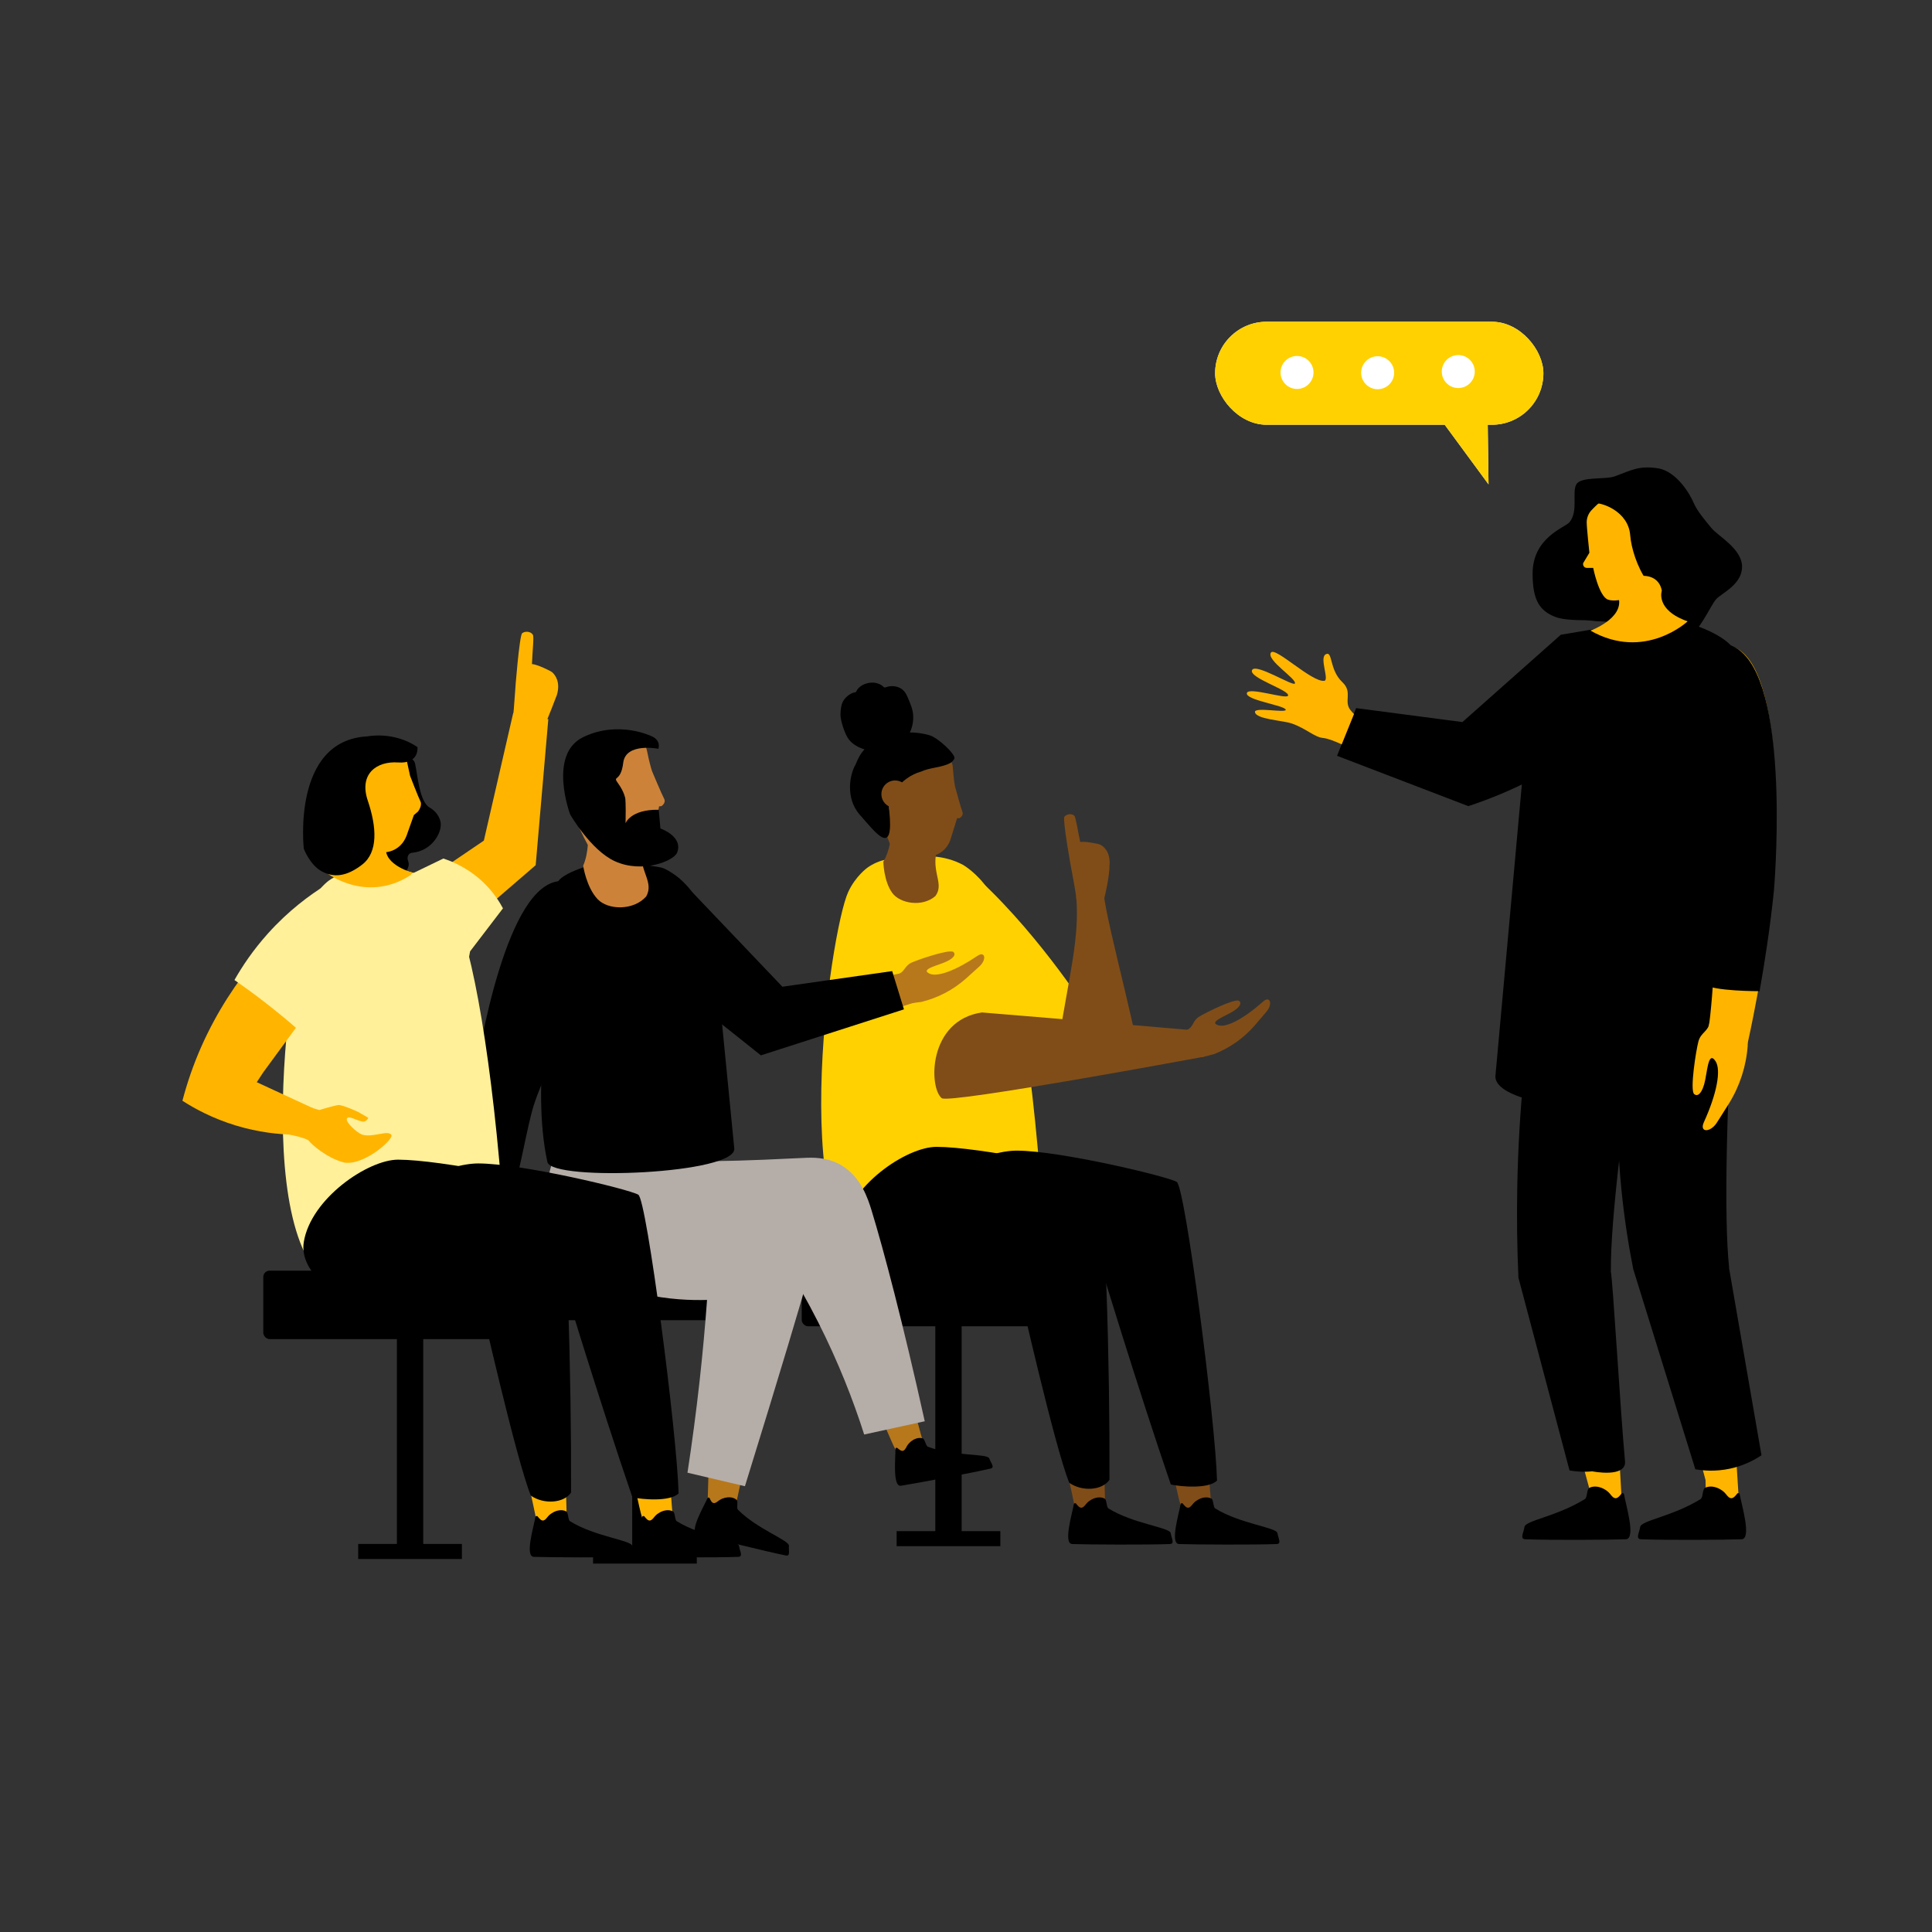 <?xml version="1.0" encoding="UTF-8"?>
<svg id="Layer_1" data-name="Layer 1" xmlns="http://www.w3.org/2000/svg" xmlns:xlink="http://www.w3.org/1999/xlink" viewBox="0 0 1080 1080">
  <rect x="0" y="0" width="1080" height="1080" fill="#333333" stroke="none"/>
  <defs>
    <style>
      .cls-1 {
        fill: #fff;
      }

      .cls-2 {
        fill: #fff099;
      }

      .cls-3 {
        fill: #ffd100;
      }

      .cls-4, .cls-5 {
        fill: #ffb500;
      }

      .cls-6 {
        fill: #fed110;
      }

      .cls-7 {
        fill: #804d18;
      }

      .cls-8 {
        fill: #b5ada8;
      }

      .cls-9 {
        fill: #b7781b;
      }

      .cls-10 {
        fill: #cc8339;
      }

      .cls-5, .cls-11 {
        fill-rule: evenodd;
      }
    </style>
    <symbol id="Head_3" data-name="Head 3" viewBox="0 0 36.7 63.62">
      <g>
        <path id="Head" class="cls-7" d="m23.99,27.62c-1-9-20-11-20.59-3.88-.41,3.88-.86,5.57-.86,5.57,0,0-1.92,6.09-2.43,7.29s.86,1.88.86,1.88h.61l1.79,6.68c.89,2.34,2.41,3.61,3.97,4.27.59,5.71-2.66,8.54-.32,11.97,3.64,3.42,10.18,2.61,12.58-.44,2.65-3.37,2.94-8.98,2.94-8.98-.9-1.62-1.4-3.54-1.69-5.22,2.14-5.12,4.14-10.12,3.14-19.12Z"/>
        <path class="cls-11" d="m10.21,14.78c1.99-.61,4.88-.81,6.09-.67-.69-1.66-.97-3.5-.74-5.3.22-1.75,1-3.23,1.72-4.79.33-.72.71-1.43,1.27-1.98.57-.56,1.3-.93,2.06-1.1.78-.18,1.59-.17,2.37,0,.34.07.65.23.99.32.35.09.51-.13.76-.34.61-.52,1.49-.78,2.26-.88.86-.1,1.75.03,2.57.31.8.27,1.56.72,2.14,1.37.26.29.49.62.64.98.06.15.07.24.22.29.14.05.3.05.44.1,1.37.47,2.55,1.53,3.19,2.89.37.8.55,2.2.5,3.77-.05,1.57-1.47,5.67-2.79,7.16-1.18,1.33-2.92,2.21-4.6,2.6,1.11,1.27,1.86,2.87,2.4,4.48,1.51,2.63,2.81,9.8-1.77,14.61-4.87,5.09-10.52,12.26-8.52-1.52,1.05-3.06-2.5-9.72-8.89-11.77-2.29-1.15-4.93-1.29-7.28-2.28-.61-.26-1.24-.55-1.69-1.08-.19-.22-.41-.5-.49-.8-.1-.38.15-.7.34-1,1.01-1.58,4.83-4.76,6.82-5.37Z"/>
        <circle class="cls-7" cx="19.9" cy="32.2" r="3.98"/>
      </g>
    </symbol>
    <symbol id="Head_5" data-name="Head 5" viewBox="0 0 28.1 46.07">
      <g>
        <path id="Head-2" data-name="Head" class="cls-10" d="m26.38,10.07C25.38,1.07,6.38-.93,5.8,6.19c-.41,3.88-.86,5.57-.86,5.57,0,0-1.92,6.09-2.43,7.29s.86,1.88.86,1.88h.61l1.79,6.68c.89,2.34,2.41,3.61,3.97,4.27.59,5.71-2.66,8.54-.32,11.97,3.64,3.42,10.18,2.61,12.58-.44,2.65-3.37,2.94-8.98,2.94-8.98-.9-1.62-1.4-3.54-1.69-5.22,2.14-5.12,4.14-10.12,3.14-19.12Z"/>
        <path id="Beard" d="m4.15,26.7v-4.9c7.29-.78,8.86,2.7,8.86,2.7-.59-5.23-.51-6.41-.51-6.41,0,0,.09-1.69,1.49-4.04,1.4-2.35-.68,0-1.81-5.21-1.12-5.21-9.4-2.76-9.4-2.76-.82-2.35,1.43-3.37,1.43-3.37,0,0,8.07-5,17.66-1.42,9.59,3.59,5.22,19.61,5.22,19.61,0,0-4.44,9.72-10.44,13.14-6.75,3.85-15.21,1.34-16.25-.79-1.97-4.03,3.74-6.57,3.74-6.57Z"/>
      </g>
    </symbol>
  </defs>
  <rect class="cls-1" x="679.27" y="179.85" width="183.5" height="57.58" rx="28.79" ry="28.79" transform="translate(1542.03 417.29) rotate(-180)"/>
  <path class="cls-1" d="m831.48,225.25c.21,15.17.42,30.34.62,45.5-10.39-14.13-20.78-28.26-31.17-42.39,10.18-1.04,20.36-2.08,30.54-3.12Z"/>
  <circle class="cls-6" cx="815.18" cy="207.7" r="9.22"/>
  <circle class="cls-6" cx="770.11" cy="208.36" r="9.22"/>
  <circle class="cls-6" cx="725.04" cy="208.21" r="9.22"/>
  <path d="m758.08,395.86l-10.66,26.64c24.46,9.38,48.91,18.75,73.37,28.13,24.68-8.1,43.09-18.48,55.31-26.48,20.31-13.3,33.15-21.98,36.49-37.56,3.44-16.02-5.06-30.51-9.45-36.92-10.21,1.72-20.42,3.44-30.63,5.15-18.34,16.27-36.68,32.55-55.02,48.82-19.8-2.6-39.6-5.2-59.4-7.8Z"/>
  <path class="cls-4" d="m756.89,399.16c-.66-.67-1.35-1.4-2.05-2.3-3.78-4.84,1.39-9.99-4.36-15.42-7.67-7.24-5.32-17.89-9.41-15.67-3.66,1.99,2.19,14.45-.81,14.82-7.03.85-27.53-19.34-29.82-15.76-2.69,4.21,14.59,14.7,13.42,17.25-.85,1.85-21.77-11.48-23.91-7.57-2.36,4.33,21.33,11.32,20.07,14.39-.89,2.17-21.92-5.02-22.99-1.52-1.22,4.01,21.54,6.96,21.71,9.4.13,1.92-17.48-1.72-17.2,1.24.38,4.08,15.51,4.65,20.61,6.43,7.97,2.77,12.69,7.68,17.47,8.09,2.71.25,7.11,2.05,10.4,3.56,2.29-5.65,4.58-11.29,6.87-16.94Z"/>
  <g>
    <g>
      <polygon class="cls-4" points="888.85 718.76 858.79 722.45 889.29 835.24 887.56 843.77 906.69 841.42 899.78 717.41 888.85 718.76"/>
      <polygon class="cls-4" points="952.97 710.88 922.91 714.57 953.41 827.36 953.67 841.18 972.21 841.62 963.91 709.54 952.97 710.88"/>
    </g>
    <g>
      <path d="m957.61,831.08c-1.57-.23-3.15-.07-4.54.67-1.42.75-1.03,5.37-2.41,6.23-15.76,9.76-33.22,11.94-33.79,15.59-.54,3.46-2.75,6.76.53,6.89,13.25.53,46.12.35,56.12,0,5.84-.2.01-19.21-1.01-25.14-.12-.69-1-.91-1.43-.36-.85,1.07-2.33,3.12-3.94,2.42-1.34-.58-2-1.9-2.97-2.89-1.62-1.67-4.07-3.03-6.56-3.4Z"/>
      <path d="m892.93,831.08c-1.57-.23-3.15-.07-4.54.67-1.42.75-1.03,5.37-2.41,6.23-15.76,9.76-33.22,11.94-33.79,15.59-.54,3.46-2.75,6.76.53,6.89,13.25.53,46.12.35,56.12,0,5.84-.2.01-19.21-1.01-25.14-.12-.69-1-.91-1.43-.36-.85,1.07-2.33,3.12-3.94,2.42-1.34-.58-2-1.9-2.97-2.89-1.62-1.67-4.07-3.03-6.56-3.4Z"/>
    </g>
  </g>
  <g id="Legs">
    <path d="m966.51,708.55h.08c-2.96-27.54-1.44-90.17,2.64-157.92-20.73-3.26-38.74-2.96-59.81-2.31-4.88,32.41-7.45,71.87-3.07,116.27,1.57,15.97,3.89,30.95,6.65,44.88,11.57,37.29,23.13,74.57,34.7,111.86,4.13.73,11.06,1.43,19.33-.33,8.19-1.75,14.19-5.16,17.65-7.49-6.06-34.99-12.12-69.97-18.18-104.96Z"/>
    <path d="m900.41,710.51h.08c-.3-27.69,7.26-89.88,17.86-156.93-20.32-5.24-38.27-6.68-59.3-8.07-5.84,35.06-10.05,74.41-10.88,117.41-.35,17.81-.09,34.93.64,51.29,9.52,35.93,19.04,71.85,28.57,107.78,3.05.54,7.47,1.01,12.71.5,0,0,19.2,3.87,18.3-5.75-2.55-27.17-6.86-101.97-7.97-106.22Z"/>
  </g>
  <path d="m902.78,266.25c-5.27,1.96-18.94,0-21.58,4.47-2.63,4.47,1.31,15.26-3.95,21.31-2.57,2.96-20.52,8.42-20.52,28.68,0,15,4.12,20.65,12.27,23.99,6.53,2.68,18.78,1.73,21.67,2.16,2.89.43,20,.95,26.84,3.59,6.84,2.63,17.1,8.68,24.47,6.58,7.37-2.1,14.21-18.68,17.37-22.1,3.16-3.42,14.47-8.16,14.47-18.15,0-10-13.42-17.1-17.1-21.58-3.68-4.47-8.16-9.74-10-14.21-1.84-4.47-9.47-17.63-20-19.21-10.52-1.58-14.73,1.05-23.94,4.47Z"/>
  <path d="m836.03,600.62l15.87-175.04s5.12-53.73,37.94-73.24c3.28-1.95,8.7-1.97,12.95-3.51,4.58-1.66,8.05-4.78,12.83-4.85,23.26-.35,48.8,10.62,53.12,18.54,7.45,13.65,6.18,49.2,5.01,65.84-1.69,23.9,1.92,113.36-11.13,181.77-3.35,17.54-130.8,13.85-126.59-9.51Z"/>
  <path d="m881.64,275.98c1.59-.57,5.38,4.86,9.46,5.31-1.96,3.55-2.99,5.7-3.29,11.39-.3,5.69,25.43,40.79,25.43,40.79l7.51,18.33c-12.98-3.41-15.44-4.14-25.43-4.42-10.22-.29-16.92-2.61-23.82-6.65-7.1-4.15-14.31-21.22-4.18-31.35,10.13-10.13,15.75-18.29,15.57-23.09-.18-4.8-3.23-9.6-1.26-10.31Z"/>
  <path class="cls-4" d="m898.95,335.22c-5.17-1.72-8.34-17.76-8.34-17.76h-3.55c-1.41,0-2.42-1.35-2.04-2.7l3.46-5.77s-1.56-14.44-1.5-17.16c.05-2.43.96-4.75,2.6-6.53,3.15-3.42,8.77-8.66,14.48-9.64,20.79-3.58,31.78,6.69,32.01,26.28.24,19.59-23.18,31.77-23.18,31.77,0,0-9.17,3.1-13.95,1.51Z"/>
  <path d="m890.93,281.3c4.18-.62,19.32,4.36,20.37,17.95,1.04,13.58,12.83,43.93,35.22,34.51,16.7-7.03-10.86-54.01-10.86-54.01l-17.41-11.15s-24.78,4.86-27.31,12.7Z"/>
  <path id="Arm" class="cls-4" d="m964.98,360.85c-7.67-.47-14.97,3.15-17.93,10.23l-.8,1.92c-11.67,25.11,9.28,93.59,11.88,121.16,2.52,26.62-1.9,81.14-3.96,84.52-2.05,3.38,22.66,5.04,22.66,5.04,0,0,9.71-42.44,14.39-88.12,2.22-21.68,7.19-132.72-26.24-134.75Z"/>
  <path id="Hand" class="cls-4" d="m955.58,571.72c-.52,4.79-4.8,5.41-6.14,10.4-1.35,5.01-4.89,27.35-2.38,29.5,1.47,1.26,3.78.63,5.56-5.4,1.78-6.03,2.06-19.5,6.38-12.99,3.21,4.84.78,18.06-6.51,34.05-2.78,6.09,3.94,6.01,7.59-.27.66-1.13,2.56-3.9,6.48-10.24,6.05-9.8,9.63-20.93,10.43-32.42l-.43-8.51s-20.96-4.27-20.97-4.13Z"/>
  <path id="Neck" class="cls-4" d="m928.97,330.17s-3.85,10.76,14.43,17.17c0,0-23.96,22.46-54.32,5.17,0,0,18.66-6.7,15.76-18.27-2.9-11.57,21.47-18.83,24.13-4.06Z"/>
  <path d="m951.96,496.56c1.23,13.02-.26,38.68,1.13,53.65,4.01,3.91,30.52,3.87,30.52,3.87,2.81-15.74,5.92-35.63,8.01-56.06.1-1.01,8.8-102.36-15.41-130.86-3.96-4.67-8.65-7.2-13.92-7.52-.51-.03-1.01-.05-1.51-.05-8.96,0-16.5,4.71-19.67,12.31l-.75,1.8c-8.67,18.65-.64,58.25,5.81,90.07,2.7,13.3,5.02,24.79,5.78,32.79Z"/>
  <path class="cls-3" d="m541.03,486.08l9.79,89.59c6.98,11.18,31.36,20.09,31.36,20.09l25.1-31.7s-29.95-46.75-66.25-77.99Z"/>
  <path class="cls-7" d="m592.09,580.51c5.62-35.65,11.47-56.09,9.53-79.43,3.36-.01,9.87-.74,15.52-.75,1.19,15.17,23.12,94.03,19.27,94.38-22.61,2.03-46.03-3.34-44.32-14.2Z"/>
  <path class="cls-3" d="m493.44,714.77c-55.75-16.44-29.34-194.35-19.3-216.12,4.07-8.84,10.68-13.57,10.68-13.57,6.93-4.96,14.2-5.51,22.48-6.13,9.28-.69,20.31-1.24,31.14,4.57,0,0,7.97,4.65,13.89,13.65,10.89,16.52,22.31,76.96,29.03,159.38-45.9,56.11-72.34,62.81-87.93,58.22Z"/>
  <path class="cls-3" d="m491.15,482.86c-17.09,3.67-29.62,49.6-21.52,73.05,6.21,17.94,22.01,52.41,56.7,65.12l23.65-56.32c-24.85-13.91-40.56-76.18-58.84-81.85Z"/>
  <path class="cls-7" d="m672.99,590.72s-142.45,26.49-146.55,23.17c-7.34-5.93-7.68-43.47,22.43-47.92,0,0,72.03,5.9,120.76,10.19,3.72.33,3.36,14.56,3.36,14.56Z"/>
  <path class="cls-7" d="m615.02,472.16c-.93-.49-8.5-1.98-11.16-1.48-1.44-6.42-2.42-13.84-3.36-14.72-1.56-1.47-4.49-.81-5.53.67-1.05,1.49,3.84,29.23,4.14,30.29.88,5.17,2.26,11.45,2.83,17.61l14.82-.5c.57-1.38,3.6-14.41,3.47-20.7.01-.05.04-.09.05-.14.35-7.3-3.48-10.11-5.26-11.04Z"/>
  <path id="Hand-2" data-name="Hand" class="cls-7" d="m663.59,575.68c3.6-1.56,3.05-5.03,6.61-7.28,3.57-2.26,20.09-10.39,22.37-8.95,1.33.84,1.4,2.79-2.86,5.63-4.26,2.84-14.67,6.3-8.57,8.09,4.54,1.33,14.23-3.75,24.91-13.26,4.06-3.62,5.62,1.62,1.62,5.96-.72.78-2.41,2.93-6.4,7.5-6.16,7.07-13.95,12.52-22.69,15.92l-6.72,1.72s-8.36-15.27-8.26-15.31Z"/>
  <rect x="448.17" y="703.14" width="142.46" height="38.25" rx="3.51" ry="3.51"/>
  <path class="cls-7" d="m653.56,817.66c3.31,6.86,4.66,20.58,7.76,27.51,5.99-.53,9.47-2.23,15.92-2.71-.85-7.8-1.68-22.74-2.55-31.05-5.05,3.54-19.79,6.46-21.14,6.25Z"/>
  <path class="cls-7" d="m599.39,819.23c-1.17.14-2.41-.16-3.67-.6,1.55,7.29,5.05,23.04,6.38,30.36,5.99.53,9.55.85,15.28-.64,1.09-7.78-.81-25.12.38-33.4-5.81,2.58-12.33,4.03-18.38,4.28Z"/>
  <path d="m657.78,660.68c-5.24-3.08-65.22-17.42-89.35-17.47-16.75-.04-49.74,13.44-53.69,37.81-2.83,17.43,10.83,33.26,26.76,30.96l71.92-10.37s22.85,75.18,41.08,128.23c5.31,1.21,21.05,2.64,25.82-2.19-.84-33.2-17.79-164.18-22.53-166.97Z"/>
  <path d="m612.88,658.57c-4.03-4.94-65.22-17.42-89.35-17.47-16.75-.04-48.77,21.67-52.73,46.05-2.83,17.43,20.12,33.9,36.04,31.6l62.63,1.18s20.05,88.81,28.25,108.97c7.3,5.09,18.54,4.24,22.48-1.71.26-63.07-2.25-162.4-7.32-168.62Z"/>
  <path d="m613.48,837.13c1.39-.2,2.79-.06,4.02.59,1.26.66.92,4.76,2.13,5.51,13.96,8.64,34.29,10.57,34.79,13.8.48,3.06,2.44,5.99-.47,6.1-11.73.47-45.71.31-54.56,0-5.17-.18-.01-17,.89-22.26.11-.61.88-.8,1.27-.32.75.94,2.06,2.77,3.49,2.15,1.18-.51,1.77-1.68,2.63-2.56,1.44-1.48,3.61-2.68,5.81-3.01Z"/>
  <path d="m673.16,837.13c1.39-.2,2.79-.06,4.02.59,1.26.66.92,4.76,2.13,5.51,13.96,8.64,34.29,10.57,34.79,13.8.48,3.06,2.44,5.99-.47,6.1-11.73.47-45.71.31-54.56,0-5.17-.18-.01-17,.89-22.26.11-.61.88-.8,1.27-.32.75.94,2.06,2.77,3.49,2.15,1.18-.51,1.77-1.68,2.63-2.56,1.44-1.48,3.61-2.68,5.81-3.01Z"/>
  <use width="36.7" height="63.62" transform="translate(540.95 383.65) rotate(-177.76) scale(1.92 -1.92)" xlink:href="#Head_3"/>
  <rect x="522.85" y="725.64" width="14.72" height="134.48"/>
  <rect x="501.22" y="855.9" width="57.98" height="8.42" transform="translate(1060.42 1720.23) rotate(180)"/>
  <g>
    <rect x="289.64" y="697.08" width="152.39" height="40.91" rx="3.51" ry="3.51"/>
    <path class="cls-9" d="m490.6,789.81c4.24,5.71,7.89,18.05,11.95,23.85,5.4-1.53,8.29-3.71,14.12-5.28-2.15-7.01-5.53-20.55-7.79-28.01-4.01,4.13-17.01,9.39-18.28,9.44Z"/>
    <path class="cls-9" d="m399.41,817.68c-1.09-.13-2.15-.68-3.2-1.36-.2,6.95-.49,22.02-.89,28.95,5.32,1.8,8.48,2.87,14,2.79,2.7-6.82,4.79-22.96,7.7-30.21-5.84,1.06-12.07.94-17.61-.17Z"/>
    <path class="cls-8" d="m470.26,651.35c-8.07-4.73-16.39-4.3-21.46-4.05-67.77,3.35-47.85.42-60.48,2.21-65.33,9.27-75.51,6.29-77.97,13.09-5.72,15.8,43.69,47.43,64.79,60.25,21.25-5.51,42.5-11.02,63.74-16.53,6.21,9.97,12.46,20.9,18.49,32.82,11.36,22.44,19.63,43.71,25.71,62.76,11.29-2.47,22.58-4.93,33.86-7.4-12.03-54.28-23-95.96-29.77-118-2-6.5-5.92-18.68-16.93-25.14Z"/>
    <path class="cls-8" d="m452.07,700.54c-1.5-4.59-4.68-7.88-7.95-10.36-30.86-23.36-84.99-34.73-84.99-34.73-12.5-2.63-29.29-5.85-49.36-8.8-1.52,4.12-12.28,34.55,3.72,55.44,10.08,13.17,26.43,16.85,45.37,21.11,14.93,3.36,27.69,3.73,36.38,3.47-1.07,14.62-2.43,29.7-4.15,45.2-1.97,17.78-4.26,34.91-6.79,51.38,10.71,2.52,21.41,5.04,32.12,7.56,19.39-62.51,33.06-108.36,35.66-118.31.53-2.03,1.7-6.76,0-11.96Z"/>
    <path d="m408.26,837.02c1.3.12,2.54.56,3.52,1.42.99.88-.22,4.52.72,5.47,10.76,10.91,28.77,17.13,28.52,20.18-.24,2.88.89,5.97-1.77,5.43-10.75-2.16-41.53-9.78-49.49-12.01-4.65-1.3,3.73-15.43,5.71-19.99.23-.53.98-.54,1.22-.01.48,1.02,1.26,2.96,2.69,2.72,1.19-.2,1.97-1.14,2.95-1.75,1.63-1.02,3.86-1.64,5.93-1.45Z"/>
    <path d="m511.99,804.21c1.24-.43,2.54-.54,3.79-.16,1.27.39,1.68,4.2,2.92,4.68,14.31,5.47,33.29,3.67,34.32,6.55.98,2.72,3.29,5.06.64,5.68-10.67,2.49-41.85,8.3-50.02,9.58-4.77.74-3-15.59-3.09-20.56-.01-.58.67-.89,1.11-.52.86.73,2.38,2.17,3.58,1.35.99-.68,1.33-1.85,1.96-2.81,1.06-1.6,2.84-3.09,4.8-3.78Z"/>
    <path d="m410.43,641.63l-10.8-110.12s-3.5-33.8-28.08-45.87c-2.46-1.21-6.54-1.18-9.73-2.12-3.44-1.02-6.03-2.96-9.63-2.97-17.51-.06-36.81,7.01-40.11,12.02-5.7,8.65-4.98,31.02-4.2,41.49,1.12,15.04-11.25,72.53-1.88,115.52,2.4,11.02,107.45,6.74,104.43-7.95Z"/>
    <path id="Arm-2" data-name="Arm" class="cls-9" d="m315.47,493.38c6.67,1.03,12.28,5.5,13.5,12.14l.33,1.8c5.34,23.76-25.45,78.68-32.84,101.89-7.13,22.4-13.52,70.08-12.38,73.37,1.13,3.29-20.41.1-20.41.1,0,0-.42-38.28,4.09-78.4,2.14-19.04,18.6-115.38,47.71-110.88Z"/>
    <path id="Hand-3" data-name="Hand" class="cls-9" d="m501.91,544.56c3.79-1.08,3.7-4.62,7.54-6.4,3.86-1.78,21.39-7.73,23.48-6,1.22,1.01,1.04,2.96-3.58,5.24-4.62,2.27-15.45,4.36-9.6,6.94,4.35,1.92,14.68-1.87,26.57-9.97,4.53-3.08,5.4,2.35.84,6.16-.82.69-2.79,2.6-7.36,6.64-7.07,6.24-15.56,10.66-24.72,12.91l-6.93.83s-6.34-16.32-6.24-16.35Z"/>
    <path id="Hand-4" data-name="Hand" class="cls-9" d="m282.45,676.15c-.45,4.21,3.11,5.54,3.34,10.08.22,4.56-.9,24.42-3.47,25.79-1.5.81-3.37-.16-3.77-5.68-.4-5.52,1.88-17.14-3.05-12.35-3.66,3.56-4.04,15.38-.76,30.47,1.25,5.75-4.51,4.43-6.47-1.64-.35-1.09-1.47-3.83-3.65-10-3.37-9.55-4.36-19.78-2.91-29.8l1.96-7.23s18.8.25,18.79.37Z"/>
    <path d="m298.34,617.99c-3.61,11.5-7.35,34.91-11.48,48.14-4.21,2.78-26.98-2.21-26.98-2.21.67-14.71,1.89-33.21,4.09-52.02.11-.93,12.49-93.89,38.87-115.06,4.32-3.47,8.84-4.88,13.43-4.18.44.07.88.15,1.31.24,7.7,1.67,13.25,7.33,14.49,14.76l.29,1.76c3.79,18.43-10.86,52.62-22.63,80.09-4.92,11.48-9.17,21.4-11.39,28.48Z"/>
    <path class="cls-9" d="m507.12,543.4c-23.48,4.5-46.96,9-70.44,13.49-18.76-20.53-37.53-41.06-56.29-61.6.02,13.99.04,27.97.07,41.96,15.02,16.66,30.05,33.32,45.07,49.98,29.28-9.16,58.55-18.32,87.83-27.49"/>
    <path d="m498.73,542.87c2.2,7.12,4.4,14.24,6.59,21.36-26.66,8.57-53.32,17.15-79.98,25.72-17.55-13.99-35.11-27.99-52.66-41.98,1.14-17.47,3.07-35.33,5.92-53.53.2-1.29.41-2.58.62-3.86,19.38,20.34,38.76,40.67,58.14,61,20.46-2.91,40.91-5.82,61.37-8.73Z"/>
  </g>
  <rect x="353.4" y="735.36" width="14.72" height="134.48"/>
  <rect x="331.54" y="865.63" width="57.98" height="8.42" transform="translate(721.05 1739.68) rotate(180)"/>
  <use width="28.1" height="46.07" transform="translate(372.86 404.95) rotate(174.77) scale(2.16 -2.16)" xlink:href="#Head_5"/>
  <path class="cls-2" d="m192.45,721.94c-55.75-16.44-29.34-194.35-19.3-216.12,4.07-8.84,10.68-13.57,10.68-13.57,6.93-4.96,14.2-5.51,22.48-6.13,9.28-.69,20.31-1.24,31.14,4.57,0,0,7.97,4.65,13.89,13.65,10.89,16.52,22.31,76.96,29.03,159.38-45.9,56.11-72.34,62.81-87.93,58.22Z"/>
  <path class="cls-2" d="m190.16,490.03c-17.09,3.67-29.62,49.6-21.52,73.05,6.21,17.94,22.01,52.41,56.7,65.12l23.65-56.32c-24.85-13.91-40.56-76.18-58.84-81.85Z"/>
  <rect x="147.18" y="710.31" width="142.46" height="38.25" rx="3.51" ry="3.51"/>
  <path class="cls-4" d="m352.58,824.82c3.31,6.86,4.66,20.58,7.76,27.51,5.99-.53,9.47-2.23,15.92-2.71-.85-7.8-1.68-22.74-2.55-31.05-5.05,3.54-19.79,6.46-21.14,6.25Z"/>
  <path class="cls-4" d="m298.4,826.4c-1.17.14-2.41-.16-3.67-.6,1.55,7.29,5.05,23.04,6.38,30.36,5.99.53,9.55.85,15.28-.64,1.09-7.78-.81-25.12.38-33.4-5.81,2.58-12.33,4.03-18.38,4.28Z"/>
  <path d="m356.8,667.84c-5.24-3.08-65.22-17.42-89.35-17.47-16.75-.04-49.74,13.44-53.69,37.81-2.83,17.43,10.83,33.26,26.76,30.96l71.92-10.37s22.85,75.18,41.08,128.23c5.31,1.21,21.05,2.64,25.82-2.19-.84-33.2-17.79-164.18-22.53-166.97Z"/>
  <path d="m311.9,665.73c-4.03-4.94-65.22-17.42-89.35-17.47-16.75-.04-48.77,21.67-52.73,46.05-2.83,17.43,20.12,33.9,36.04,31.6l62.63,1.18s20.05,88.81,28.25,108.97c7.3,5.09,18.54,4.24,22.48-1.71.26-63.07-2.25-162.4-7.32-168.62Z"/>
  <path d="m312.5,844.29c1.39-.2,2.79-.06,4.02.59,1.26.66.92,4.76,2.13,5.51,13.96,8.64,34.29,10.57,34.79,13.8.48,3.06,2.44,5.99-.47,6.1-11.73.47-45.71.31-54.56,0-5.17-.18-.01-17,.89-22.26.11-.61.88-.8,1.27-.32.75.94,2.06,2.77,3.49,2.15,1.18-.51,1.77-1.68,2.63-2.56,1.44-1.48,3.61-2.68,5.81-3.01Z"/>
  <path d="m372.18,844.29c1.39-.2,2.79-.06,4.02.59,1.26.66.92,4.76,2.13,5.51,13.96,8.64,34.29,10.57,34.79,13.8.48,3.06,2.44,5.99-.47,6.1-11.73.47-45.71.31-54.56,0-5.17-.18-.01-17,.89-22.26.11-.61.88-.8,1.27-.32.75.94,2.06,2.77,3.49,2.15,1.18-.51,1.77-1.68,2.63-2.56,1.44-1.48,3.61-2.68,5.81-3.01Z"/>
  <rect x="221.87" y="732.8" width="14.72" height="134.48"/>
  <rect x="200.24" y="863.07" width="57.98" height="8.42" transform="translate(458.45 1734.56) rotate(180)"/>
  <g id="Head-3" data-name="Head">
    <path d="m232.05,426.94c1.4,6.48,2.46,21.2,8.01,24.41,5.5,3.18,6.19,7.87,6.29,8.71.69,5.47-4.93,15.59-15.9,16.64-.86.08-1.72.42-2.2,1.33-.42.8-.64,1.96-.03,3.56.32.84.36,1.82.13,2.68-.81,2.99-3.64,8.14-13.28.22-11.44-9.4-11.91-27.34-11.88-30.96,0-.43-.05-.85-.16-1.25-1.24-4.67-7.89-34.45,26.66-28.04,1.12.21,2.05,1.27,2.36,2.69Z"/>
    <path class="cls-4" d="m186.05,431.42s-5.99,47.63,25.23,44.98c0,0,12.48,2.32,16.5-10.69l3.58-10.08,2.3-1.95s2.55-3.34,1.37-5.68c-1.18-2.34-5.8-14.32-5.8-14.32l-2.42-11.08s-33.61-20.27-40.76,8.8Z"/>
    <path class="cls-4" d="m194.18,471.83s4.34,9.14-11.21,16.39c0,0,23.07,17.69,48.3-.2,0,0-17.02-4.27-15.48-14.72,1.54-10.45-20.56-14.71-21.61-1.47Z"/>
    <path d="m169.83,474.49s-6.89-60.7,35.57-62.85c0,0,14.55-3.08,27.96,5.98,0,0,1.21,9.45-10.82,8.6-12.03-.84-21.98,6.43-16.95,21.33,5.03,14.9,5.82,28.82-3.11,35.75-8.94,6.92-16.15,7.38-22.73,3.73-6.58-3.65-9.91-12.54-9.91-12.54Z"/>
  </g>
  <path class="cls-4" d="m172.85,637.93c.77,1.23,9.64,9.51,19.72,11.98,11.1,1.61,27.41-12.92,26.25-15.36-1.58-3.33-11.34,1.92-16.84-.49-2.73-1.2-9.04-6.86-8.04-8.78,1.02-1.91,4.74.93,8.51,1.66,2.48.49,3.41-2.11,3.41-2.11l-5.82-3.33s-8.73-4.04-10.92-3.78c-2.18.25-10.69,2.79-10.69,2.79l-13.46-4.09-7.57,16.96s14.13,2.42,15.47,4.55Z"/>
  <path class="cls-4" d="m170.62,507.78c11.9,11.23,8.29,43.14,3.35,55.11l-26.74,36.45c-1.23,1.87-2.47,3.75-3.7,5.62,10.58,4.88,21.15,9.77,31.73,14.65-3.74,4.89-7.48,9.78-11.22,14.67-8.18-.16-19.41-1.23-32.16-5.1-12.92-3.92-22.97-9.38-29.9-13.85,1.29-4.92,2.8-9.94,4.56-15.02,14.55-41.87,40.77-72.06,64.07-92.52Z"/>
  <path class="cls-2" d="m182.35,494.61c-9.22,5.7-21.06,14.4-32.58,27.23-8.32,9.26-14.36,18.34-18.71,26,8.44,5.84,17.28,12.44,26.32,19.88,6.47,5.33,12.49,10.62,18.06,15.8,4.2-12.43,8.53-29.64,9.41-50.42.63-14.96-.68-28.02-2.49-38.49Z"/>
  <path class="cls-4" d="m308.69,375.81c-.84-.77-8.39-4.41-11.32-4.61.24-7.14,1.24-15.2.5-16.39-1.24-1.97-4.5-2.08-6-.8-1.5,1.28-3.96,31.77-3.94,32.96-.49,5.67-.76,12.65-1.84,19.28l15.71,3.53s.07-.09.11-.16c2.28-3.28,3.46-6.11,4.32-8.23,1.31-3.22,2.99-7.4,4.88-12.42.03-.05.07-.08.09-.13,2.36-7.57-.89-11.57-2.51-13.04Z"/>
  <path class="cls-5" d="m231.79,496.65c-.03-.15-.06-.3-.09-.44l38.77-26.29,16.43-71.39c6.53,1.13,13.06,2.3,19.61,3.49-2.35,27.21-4.7,54.41-7.06,81.62-12.42,10.71-24.83,21.41-37.25,32.12-7.25-.35-14.49-.71-21.73-1.06-5.02-6.37-7.54-12.53-8.68-18.04Z"/>
  <path class="cls-2" d="m229.89,488.59c5.98-2.89,11.97-5.78,17.95-8.67,5.6,1.85,15.23,5.92,23.91,14.9,4.41,4.56,7.4,9.17,9.41,12.94-6.13,8.02-12.25,16.04-18.38,24.06-2.11,11.45-4.21,22.9-6.32,34.36-13.2-13.07-26.4-26.14-39.59-39.2,4.34-12.79,8.68-25.58,13.02-38.37Z"/>
  <rect class="cls-3" x="679.27" y="179.85" width="183.5" height="57.58" rx="28.79" ry="28.79" transform="translate(1542.03 417.29) rotate(-180)"/>
  <path class="cls-3" d="m831.48,225.25c.21,15.17.42,30.34.62,45.5-10.39-14.13-20.78-28.26-31.17-42.39,10.18-1.04,20.36-2.08,30.54-3.12Z"/>
  <circle class="cls-1" cx="815.18" cy="207.7" r="9.22"/>
  <circle class="cls-1" cx="770.11" cy="208.36" r="9.22"/>
  <circle class="cls-1" cx="725.04" cy="208.21" r="9.22"/>
</svg>